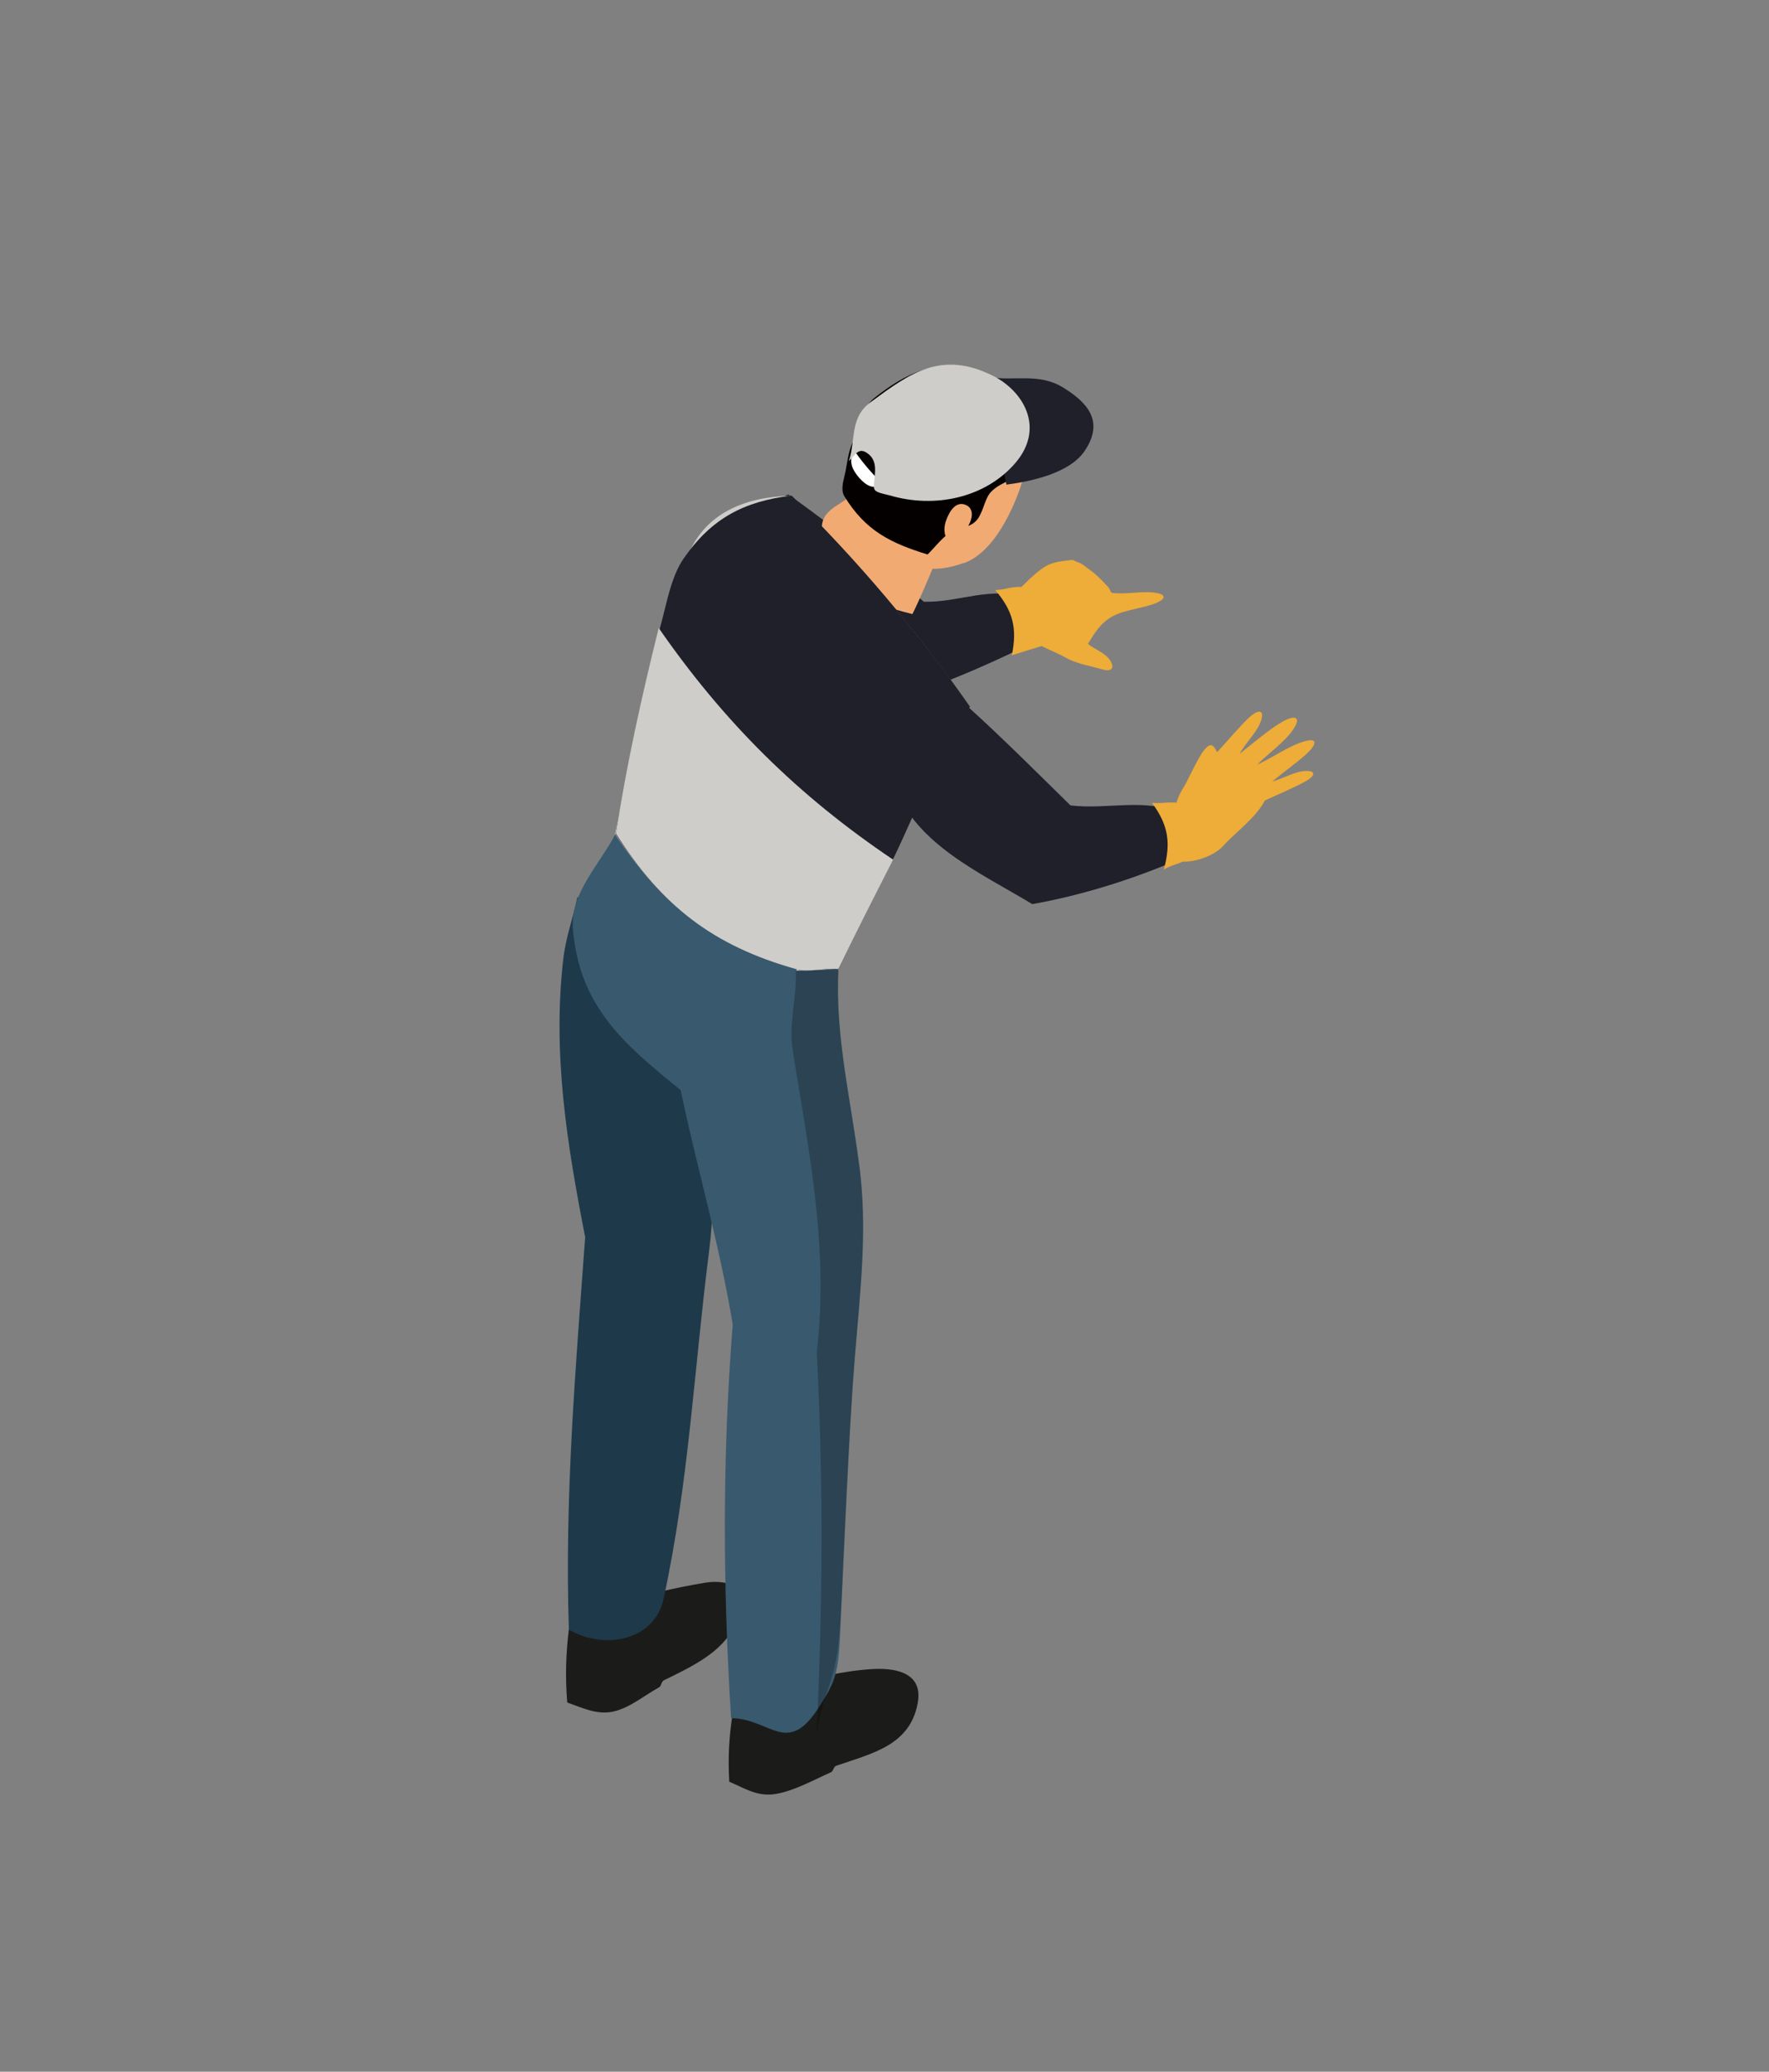 <?xml version="1.0" encoding="UTF-8"?>
<svg xmlns="http://www.w3.org/2000/svg" viewBox="0 0 76 89">
  <rect x="0" y="0" width="76" height="89" fill="#808080" stroke="none"/>
  <g isolation="isolate">
    <g id="_レイヤー_2" data-name="レイヤー 2">
      <g id="_タイトル" data-name="タイトル">
        <g id="top-hero-title-hand-man-04">
          <g>
            <g>
              <path d="M45.92,24.07c.26-.04,.19,.02,.38,.08,.19,.05,.37,.23,.52,.33,.15,.1,.24,.19,.36,.3,.13,.11,.34,.35,.43,.44,.09,.1,.1,.24,.17,.25,.55,.07,1.25-.07,1.73-.02,.49,.04,.7,.22,.17,.45-.53,.23-1.37,.29-1.89,.58-.53,.3-.75,.7-1.05,1.18,.29,.24,.72,.37,.94,.69s.11,.54-.35,.4c-.46-.14-1.05-.22-1.55-.5s-1.22-.52-1.7-.9c-.48-.38-.6-1.04-1-1.49,.32-.24,.65-.49,.93-.77,.28-.28,.65-.62,.96-.79s.68-.19,.94-.23Z" fill="#eeac38"/>
              <path d="M52.3,32.3c.41-.44,.98-1.12,1.38-1.49,.4-.36,.66-.32,.49,.17s-.67,.94-.91,1.4c.55-.43,1.3-1.08,1.86-1.39,.56-.31,.79-.16,.43,.36-.36,.53-1.08,1.03-1.54,1.5,.63-.28,1.38-.82,2.02-1,.64-.18,.5,.16,.12,.52-.39,.36-1.05,.83-1.49,1.2,.45-.11,.95-.43,1.42-.45,.46-.02,.45,.2,0,.45-.44,.25-1.21,.57-1.74,.82-.37,.73-1.31,1.41-1.78,1.94-.47,.53-1.55,.79-1.94,.65-1.11-.4-.8-1.13-1.47-1.81,.47,0,.91,.03,1.37,.02-.05-.17-.03-.45,0-.6,.03-.15,.04-.15,.08-.27,.05-.13,.06-.15,.14-.31,.08-.16,.08-.11,.23-.4,.15-.28,.52-1.1,.78-1.41s.39-.2,.53,.1Z" fill="#eeac38"/>
              <g>
                <path d="M30.92,24.84c1.17,2.71,4.42,4.1,7.07,5.3,2.11-.54,4.26-1.5,6.12-2.4,1.02-.49,.79-1.75,.08-2.01-1.62-.6-2.92,.16-4.5,.12-1.87-1.62-3.77-3.15-5.82-4.61-1.82,.82-4.14,.89-2.96,3.61Z" fill="#1f202a"/>
                <path d="M39.43,73.14c.21-1.18-.77-1.5-1.92-1.44s-2.69,.38-3.85,.81c-.77,.28-1.45,.74-2.18,1.09-.16,.98-.21,1.94-.15,2.94,.7,.3,1.24,.67,2.04,.52,.8-.15,1.57-.59,2.32-.92,.12-.05,.11-.25,.25-.29,1.54-.53,3.16-.87,3.49-2.7Z" fill="#1b1c1a"/>
                <path d="M31.89,69c.23-.95-.84-1.13-1.58-1.01-1.34,.22-2.69,.54-3.99,.95-.69,.22-1.23,.75-1.88,1.05-.13,1.06-.16,2.08-.07,3.15,.67,.23,1.29,.55,2.01,.38,.72-.18,1.29-.68,1.93-1.03,.11-.06,.09-.25,.22-.31,1.53-.75,2.93-1.4,3.36-3.18Z" fill="#1b1c1a"/>
                <path d="M24.8,38.53c1.92,1.78,3.93,3.37,6.05,4.92-.05,.76-.02,1.9-.08,2.59-.22,2.59,.01,5.18-.3,7.66-.65,5.09-.87,9.94-1.96,14.98-.39,1.81-2.55,2.21-4.07,1.33-.19-5.65,.29-11.23,.7-16.86-.78-4.01-1.41-7.88-.94-11.95,.11-.96,.42-1.75,.61-2.68Z" fill="#1e394a"/>
                <path d="M29.24,46.83c.71,3.37,1.68,6.67,2.24,10.07-.45,5.66-.43,11.22-.07,16.91,1.68,.02,2.39,1.63,3.72-.39,.85-1.3,.9-1.55,1-4,.1-2.45,.35-8.06,.59-11.03s.57-5.57,.19-8.4c-.37-2.83-1.02-5.47-.9-8.33-.54-.13-1.23-.08-1.73-.27-3.36-1.25-5.52-3.04-7.47-6.02-.08,.16-.28,.28-.36,.44-.66,1.29-1.95,2.55-1.84,4.06,.26,3.34,2.18,4.98,4.62,6.95Z" fill="#38596e"/>
                <path d="M29.6,23.82c-1.62,3.92-2.26,7.92-3.18,12.01,2.03,3.07,4.23,4.8,7.78,5.8,.58,.16,1.22-.06,1.81,0,1.24-2.76,2.59-5.36,3.92-8.11,.49-1.01,1.15-2.16,1.72-3.17-2.3-3.3-4.8-6.28-7.72-9.05-1.88,.05-3.61,.72-4.35,2.51Z" fill="#cecdc9"/>
                <path d="M34.21,41.7c.61-.02,1.21-.04,1.82-.08,1.22-2.71,2.6-5.34,3.87-8.03-.52-.34-1.03-.68-1.54-1.02-1.36,3.05-2.84,6.05-4.15,9.12Z" fill="#cecdc9"/>
                <path d="M40.24,24.02c-.34,.79-.66,1.59-1.04,2.36-2.04-.49-3.69-1.34-3.89-3.56-.1-1.12,1.16-1.1,1.55-1.93,1.14,1.05,2.25,2.09,3.38,3.13Z" fill="#f2aa73"/>
                <path d="M36.91,50.02c.37,2.87,.04,5.42-.2,8.47-.25,3.06-.44,8.53-.61,11.21-.16,2.68-.69,2.68-1.02,4.84,.27-5.56,.3-10.93,.01-16.43,.53-4.47-.33-8.59-1.03-12.97-.19-1.2,.18-2.26,.13-3.44,.62-.01,1.22-.04,1.84-.04-.16,2.89,.51,5.49,.87,8.37Z" fill="#040000" mix-blend-mode="multiply" opacity=".25"/>
                <path d="M38.44,33.73c.85,2.52,3.71,3.78,5.91,5.11,2.14-.38,4.32-1.07,6.25-1.9,.98-.42,.9-1.69,.15-2-1.62-.68-3.13-.15-4.76-.34-1.46-1.43-2.89-2.87-4.43-4.26-1.76,.68-3.97,.87-3.12,3.4Z" fill="#1f202a"/>
                <path d="M41.42,24.18c-1.3,.47-2.47,.35-3.24-.85-1.19-1.87-1.89-3.36-.59-5.51,.95-1.56,2.72-2.34,4.6-1.04,1.19,.83,2.31,2.12,1.71,3.97-.36,1.11-1.18,2.96-2.48,3.44Z" fill="#f2aa73"/>
                <path d="M36.67,18.92c-.26,.52-.28,1.1-.38,1.49-.1,.39-.15,.68-.02,.9,.91,1.49,1.99,2.02,3.58,2.51,.31-.3,.57-.66,.92-.91,.35-.25,.8-.2,1.13-.5,.33-.3,.38-.94,.65-1.25,.49-.56,1.47-.57,1.59-1.37,.26-1.8-.42-3.13-2.13-3.8-1.71-.67-3.14,.07-4.45,1.11-.59,.47-.62,1.29-.88,1.82Z" fill="#040000"/>
                <path d="M41.62,22.55c.14-.24,.24-.67-.09-.84s-.59,.05-.75,.35-.27,.64-.16,.96,.46,.26,.66,.08,.21-.32,.35-.56Z" fill="#f2aa73"/>
                <g>
                  <path d="M37.81,20.66c-.22,.08-.09,.33-.41,.23-.32-.1-.71-.57-.8-.88-.09-.32,.05-.45,.04-.74,.35,.51,.72,.96,1.16,1.4Z" fill="#fff"/>
                  <path d="M43.24,20.82c1.13-.15,2.73-.51,3.36-1.45,.87-1.29,.09-2.1-.94-2.73-1.04-.63-2.08-.26-3.18-.44,.23,1.56,.43,3.1,.76,4.62Z" fill="#1f202a"/>
                  <path d="M43.63,19.88c-1.28,1.5-3.46,1.98-5.41,1.4-.25-.07-.65-.11-.67-.32-.03-.44,.22-1.05-.21-1.43-.43-.37-.57-.02-.87,.28,.3-.92,.03-1.87,.93-2.53,1.69-1.25,3.04-2.24,5.25-1.14,1.31,.65,2.26,2.23,.98,3.74Z" fill="#cecdc9"/>
                </g>
              </g>
              <path d="M42.75,25.34c.77,.9,.96,1.65,.72,2.81,.48-.15,.95-.3,1.43-.44,.15-.62,.31-1.23,.46-1.84-.44-.19-.87-.53-1.33-.63-.46-.1-.82,.1-1.27,.11Z" fill="#eeac38"/>
              <path d="M49.5,34.5c.7,.96,.81,1.71,.5,2.86,.4-.27,.81-.21,1.16-.62s.53-1.08,.78-1.58c-.39-.21-.74-.51-1.16-.63s-.85,0-1.28-.04Z" fill="#eeac38"/>
            </g>
            <path d="M41.67,30.36c-.59,1.04-1.22,2.16-1.75,3.21s-1.02,2.24-1.5,3.23c-.83,1.69-1.62,3.17-2.4,4.85-.59-.08-1.23,.14-1.81-.02-3.55-1-5.76-2.71-7.76-5.79,.53-3.12,1.13-6.04,1.98-9.15,.21-.78,.42-1.96,.95-2.71,1.19-1.71,2.57-2.44,4.63-2.69,2.85,2.81,5.38,5.79,7.67,9.08Z" fill="#1f202a"/>
            <path d="M38.37,36.93c-.79,1.56-1.59,3.12-2.35,4.7-.59-.06-1.24,.16-1.82,0-3.56-1-5.77-2.71-7.74-5.82,.46-2.98,1.11-5.9,1.84-8.83,2.8,4.04,5.98,7.2,10.07,9.95Z" fill="#cecdc9"/>
          </g>
          <rect width="76" height="89" fill="none"/>
        </g>
      </g>
    </g>
  </g>
</svg>